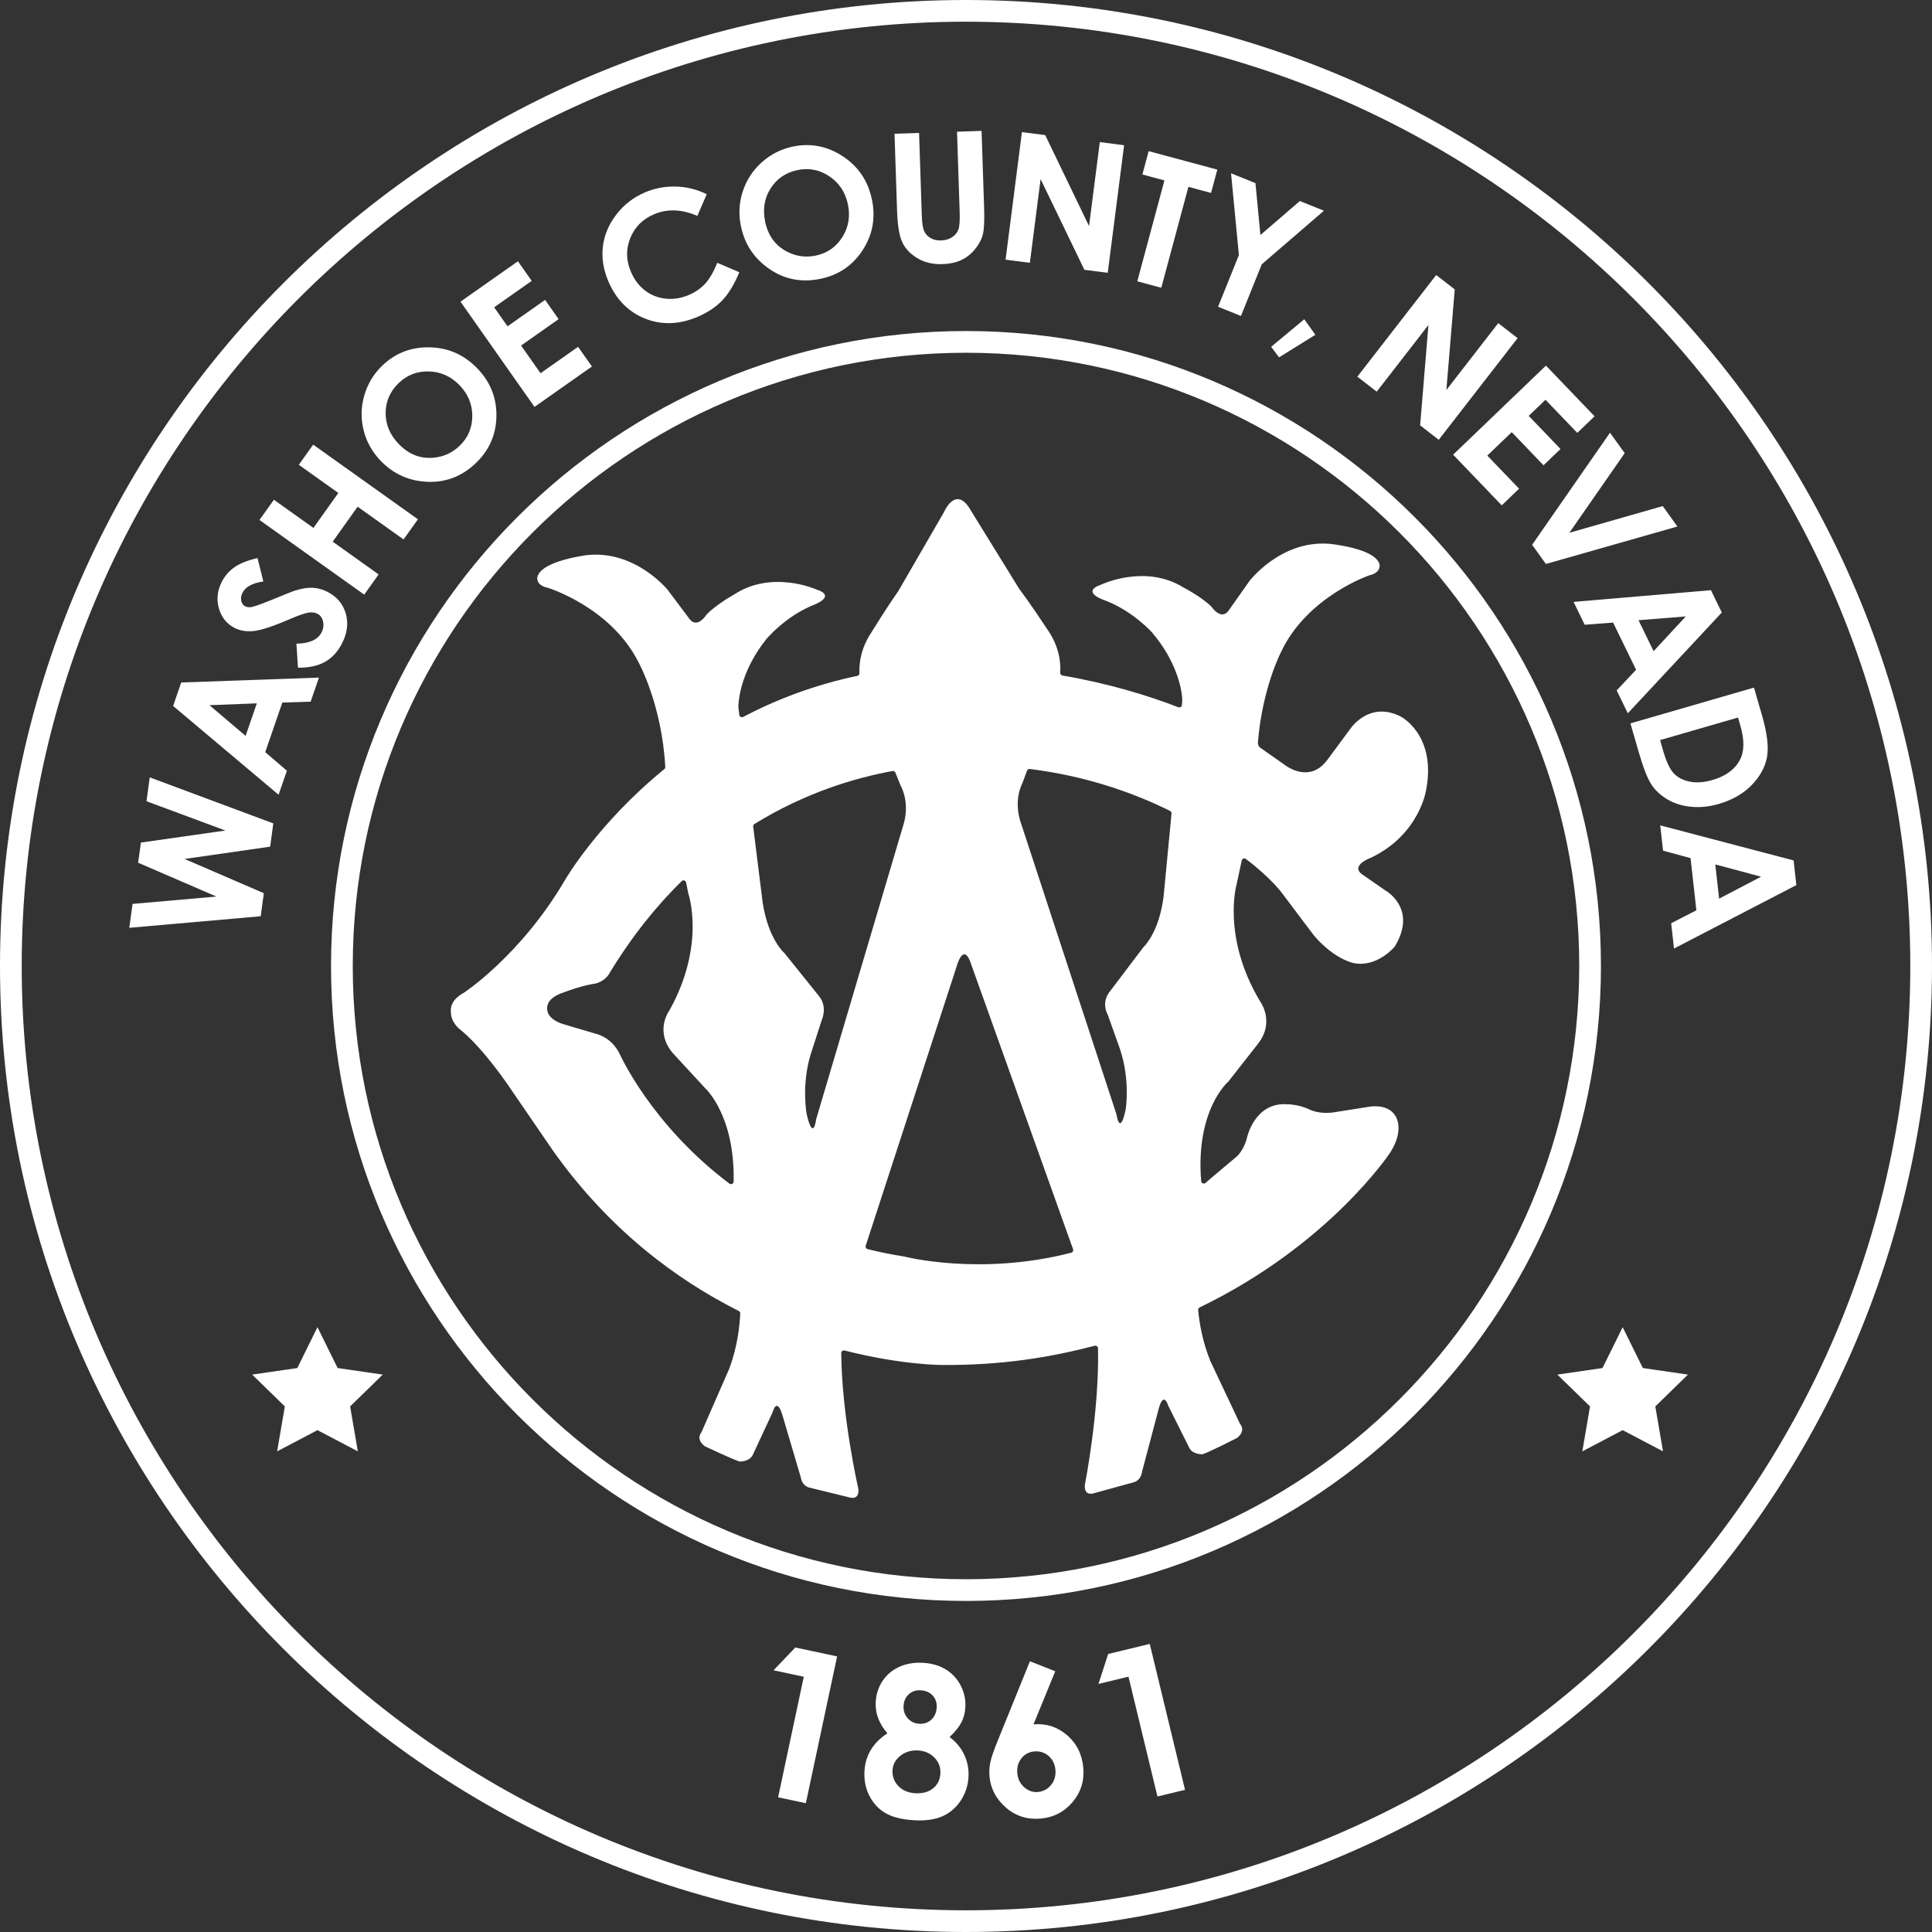 <svg width="121" height="121" viewBox="0 0 121 121" fill="none" xmlns="http://www.w3.org/2000/svg">
<rect x="0" y="0" width="121" height="121" fill="#333333" stroke="none"/>
<g clip-path="url(#clip0_497_276)">
<path d="M60.499 121C27.14 121 0 93.86 0 60.499C0 27.139 27.14 0 60.499 0C93.859 0 121 27.14 121 60.499C121 93.859 93.859 121 60.499 121ZM60.499 1.359C27.89 1.36 1.36 27.89 1.36 60.499C1.36 93.109 27.89 119.641 60.499 119.641C93.109 119.641 119.641 93.111 119.641 60.499C119.641 27.888 93.111 1.36 60.499 1.36V1.359Z" fill="white"/>
<path d="M60.499 100.266C38.572 100.266 20.732 82.427 20.732 60.499C20.732 38.572 38.572 20.732 60.499 20.732C82.427 20.732 100.266 38.572 100.266 60.499C100.266 82.427 82.427 100.266 60.499 100.266ZM60.499 22.093C39.322 22.093 22.093 39.322 22.093 60.499C22.093 81.677 39.322 98.906 60.499 98.906C81.677 98.906 98.906 81.677 98.906 60.499C98.906 39.322 81.677 22.093 60.499 22.093Z" fill="white"/>
<path d="M85.885 53.708C88.917 52.247 89.319 49.47 89.319 49.47C89.976 46 87.711 44.867 87.711 44.867C85.665 43.845 84.496 45.745 84.496 45.745L83.145 47.571C81.976 49.178 80.405 47.863 80.405 47.863L78.944 46.84C78.833 46.763 78.771 46.633 78.782 46.5C79.056 43.099 80.223 40.85 80.223 40.85C81.867 37.343 85.776 36.028 85.776 36.028C86.543 35.845 86.396 35.334 86.396 35.334C86.104 34.312 83.218 34.055 83.218 34.055C80.186 33.837 78.25 36.393 78.25 36.393L76.935 38.256C76.46 38.877 75.876 38.001 75.876 38.001C75.255 37.38 74.122 36.795 74.122 36.795C71.711 35.298 68.971 36.612 68.971 36.612C67.62 37.087 69.19 37.598 69.19 37.598C70.943 38.255 72.149 39.608 72.149 39.608C73.685 41.41 73.979 43.081 74.035 43.654C74.046 43.77 74.046 43.886 74.035 44.002L74.021 44.154C74.011 44.263 73.9 44.332 73.797 44.293C71.86 43.547 69.417 42.801 66.538 42.307C66.454 42.292 66.396 42.216 66.401 42.131C66.497 40.571 65.646 39.5 65.537 39.333C64.569 37.853 63.832 36.878 63.832 36.878L60.825 32.008C59.875 30.291 59.121 32.075 59.121 32.075L56.255 37.03C56.255 37.03 55.547 38.026 54.622 39.532C54.522 39.695 53.766 40.706 53.826 42.159C53.829 42.24 53.774 42.312 53.695 42.329C51.005 42.892 48.624 43.809 46.542 44.901C46.441 44.953 46.317 44.889 46.303 44.775L46.258 44.414C46.247 44.325 46.243 44.236 46.248 44.145C46.276 43.625 46.489 41.9 48.02 39.996C48.02 39.996 49.186 38.61 50.92 37.902C50.92 37.902 52.475 37.346 51.111 36.91C51.111 36.91 48.334 35.674 45.967 37.24C45.967 37.24 44.852 37.857 44.248 38.495C44.248 38.495 43.689 39.389 43.197 38.782L41.828 36.957C41.828 36.957 39.82 34.457 36.795 34.763C36.795 34.763 33.918 35.102 33.655 36.133C33.655 36.133 33.524 36.648 34.296 36.808C34.296 36.808 38.24 38.01 39.985 41.468C39.985 41.468 41.452 44.106 41.666 48.031C41.669 48.084 41.646 48.136 41.605 48.169C37.419 51.59 35.399 55.094 35.399 55.094C32.623 59.843 29.043 62.181 29.043 62.181C28.13 62.668 28.239 63.313 28.239 63.313C28.203 64.044 28.823 64.482 28.823 64.482C30.321 65.688 31.965 68.171 31.965 68.171L34.669 72.117C38.173 77.034 42.363 80.142 46.272 82.108C46.329 82.137 46.364 82.198 46.361 82.263C46.325 83.083 46.179 84.358 45.679 85.707L43.931 89.704C43.931 89.704 43.541 90.117 44.139 90.576C44.139 90.576 45.88 91.402 46.323 91.536C46.323 91.536 46.944 91.554 47.151 91.11L48.39 88.444C48.39 88.444 48.653 87.413 49.018 88.682L50.152 92.523C50.152 92.523 50.203 93.033 50.682 93.165L53.221 93.787C53.221 93.787 53.849 93.988 53.753 93.223C53.753 93.223 52.716 88.691 52.687 84.742C52.687 84.634 52.789 84.555 52.894 84.581C56.521 85.506 59.033 85.488 59.033 85.488C62.767 85.511 65.741 85.015 68.561 84.285C68.664 84.258 68.765 84.333 68.767 84.439C68.857 88.395 67.946 92.977 67.946 92.977C67.873 93.744 68.494 93.525 68.494 93.525L71.015 92.831C71.49 92.685 71.526 92.174 71.526 92.174L72.549 88.302C72.877 87.023 73.169 88.046 73.169 88.046L74.485 90.676C74.704 91.115 75.325 91.078 75.325 91.078C75.764 90.932 77.48 90.056 77.48 90.056C78.064 89.581 77.663 89.179 77.663 89.179L75.8 85.233C75.312 84.021 75.116 82.862 75.04 82.046C75.033 81.978 75.071 81.914 75.132 81.884C83.302 77.934 87.088 72.155 87.088 72.155C88.039 70.621 87.344 69.817 87.344 69.817C86.869 69.124 85.81 69.306 85.81 69.306L83.727 69.634C82.595 69.853 81.937 69.451 81.937 69.451C81.28 69.159 80.622 69.159 80.622 69.159C78.576 69.013 78.102 71.242 78.102 71.242C77.919 72.009 77.481 72.411 77.481 72.411L75.874 73.762C75.749 73.873 75.625 73.981 75.5 74.087C75.398 74.174 75.239 74.108 75.228 73.974C74.866 69.481 76.933 67.735 76.933 67.735L78.796 65.36C79.879 63.96 78.906 62.694 78.906 62.694C76.494 58.639 77.454 55.36 77.454 55.36L77.768 53.894C77.793 53.776 77.932 53.724 78.028 53.797C79.589 54.97 80.293 55.935 80.293 55.935C81.134 57.067 82.303 58.602 82.303 58.602C83.582 60.099 84.787 60.319 84.787 60.319C86.248 60.611 87.344 59.296 87.344 59.296C88.805 56.922 86.796 55.789 86.796 55.789L85.371 54.803C84.467 54.219 85.883 53.708 85.883 53.708H85.885ZM56.079 48.391L56.398 49.184C56.398 49.184 57.051 50.261 56.545 51.774L51.116 70.094C51.116 70.094 50.939 71.56 50.522 69.782C50.522 69.782 50.177 67.965 50.779 66.01L51.484 63.833C51.484 63.833 51.851 63.022 51.258 62.341L49.135 59.698C49.135 59.698 48.123 58.851 47.765 56.522L47.172 51.767C47.164 51.703 47.195 51.639 47.25 51.605C50.43 49.649 53.523 48.722 55.897 48.289C55.974 48.276 56.05 48.318 56.079 48.39V48.391ZM38.797 65.982C38.273 64.923 37.299 64.74 37.299 64.74L35.327 64.156C34.194 63.827 34.268 63.17 34.268 63.17C34.231 62.476 35.218 62.184 35.218 62.184C36.569 61.672 37.3 61.6 37.3 61.6C37.958 61.417 38.177 60.942 38.177 60.942C39.572 58.642 41.104 56.746 42.693 55.184C42.786 55.093 42.944 55.142 42.97 55.27L43.109 55.964C43.109 55.964 44.224 59.148 41.931 63.27C41.931 63.27 40.967 64.534 42.116 65.932L44.16 68.148C44.16 68.148 46.031 69.823 45.947 74C45.945 74.134 45.791 74.21 45.684 74.13C40.763 70.428 38.799 65.983 38.799 65.983L38.797 65.982ZM56.624 78.694C55.83 78.571 55.069 78.414 54.336 78.232C54.243 78.209 54.19 78.111 54.219 78.02L59.904 60.558C59.904 60.558 60.35 58.821 60.862 60.502L67.206 78.24C67.239 78.332 67.186 78.432 67.092 78.456C61.371 79.933 56.624 78.694 56.624 78.694ZM72.88 56.119C72.588 58.457 71.601 59.334 71.601 59.334L69.555 62.037C68.91 62.792 69.372 63.535 69.372 63.535L70.139 65.69C70.797 67.626 70.505 69.452 70.505 69.452C70.139 71.242 69.921 69.781 69.921 69.781L63.966 51.625C63.417 50.127 64.039 49.032 64.039 49.032L64.32 48.267C64.347 48.195 64.42 48.151 64.496 48.16C67.999 48.6 70.93 49.622 73.281 50.787C73.343 50.817 73.378 50.882 73.372 50.95L72.878 56.12L72.88 56.119Z" fill="white"/>
<path d="M19.883 83.12L21.147 85.68L23.972 86.09L21.928 88.083L22.411 90.898L19.883 89.569L17.356 90.898L17.839 88.083L15.794 86.09L18.62 85.68L19.883 83.12Z" fill="white"/>
<path d="M101.626 83.12L102.891 85.68L105.716 86.09L103.671 88.083L104.154 90.898L101.626 89.569L99.1 90.898L99.582 88.083L97.537 86.09L100.363 85.68L101.626 83.12Z" fill="white"/>
<path d="M8.098 58.107L8.301 56.612L13.554 56.15L8.651 54.033L8.824 52.77L14.116 52.015L9.175 50.181L9.378 48.686L17.117 51.569L16.92 53.026L11.559 53.796L16.524 55.941L16.328 57.384L8.099 58.108L8.098 58.107Z" fill="white"/>
<path d="M10.843 44.214L11.349 42.744L19.975 42.438L19.456 43.944L17.682 44L16.612 47.108L17.968 48.268L17.448 49.775L10.843 44.214ZM13.118 44.166L15.382 46.088L16.084 44.05L13.118 44.166Z" fill="white"/>
<path d="M16.128 34.947L16.494 36.417C15.817 36.515 15.384 36.747 15.193 37.114C15.101 37.293 15.072 37.464 15.109 37.627C15.145 37.79 15.223 37.903 15.343 37.965C15.463 38.028 15.598 38.046 15.747 38.02C15.946 37.985 16.426 37.811 17.184 37.5C17.888 37.207 18.326 37.034 18.496 36.983C18.918 36.852 19.286 36.795 19.6 36.813C19.914 36.83 20.221 36.917 20.523 37.074C21.109 37.379 21.487 37.834 21.66 38.438C21.831 39.042 21.747 39.67 21.408 40.322C21.143 40.831 20.788 41.21 20.341 41.458C19.895 41.706 19.335 41.826 18.661 41.817L18.565 40.314C19.375 40.299 19.897 40.067 20.131 39.62C20.253 39.386 20.286 39.155 20.233 38.925C20.18 38.695 20.064 38.534 19.886 38.441C19.724 38.357 19.531 38.333 19.307 38.369C19.083 38.405 18.697 38.54 18.151 38.776C17.111 39.224 16.359 39.472 15.896 39.52C15.433 39.567 15.03 39.502 14.687 39.324C14.191 39.066 13.865 38.656 13.706 38.094C13.548 37.532 13.613 36.973 13.901 36.418C14.087 36.061 14.346 35.765 14.679 35.529C15.013 35.291 15.495 35.099 16.128 34.95V34.947Z" fill="white"/>
<path d="M16.251 32.566L17.154 31.299L19.629 33.063L21.19 30.874L18.714 29.11L19.614 27.847L26.174 32.523L25.274 33.785L22.398 31.735L20.837 33.925L23.713 35.975L22.811 37.242L16.251 32.566Z" fill="white"/>
<path d="M23.922 22.917C24.738 22.122 25.728 21.733 26.891 21.753C28.055 21.772 29.05 22.206 29.878 23.056C30.699 23.898 31.103 24.893 31.091 26.041C31.079 27.189 30.66 28.166 29.834 28.972C28.968 29.816 27.956 30.217 26.799 30.176C25.643 30.136 24.663 29.703 23.86 28.879C23.323 28.327 22.962 27.69 22.778 26.967C22.594 26.244 22.605 25.52 22.808 24.794C23.011 24.068 23.383 23.442 23.922 22.917ZM24.957 24.004C24.422 24.524 24.155 25.147 24.152 25.873C24.151 26.599 24.428 27.248 24.986 27.821C25.608 28.459 26.328 28.741 27.149 28.666C27.788 28.609 28.338 28.357 28.798 27.908C29.319 27.401 29.58 26.78 29.579 26.046C29.579 25.312 29.31 24.669 28.773 24.117C28.238 23.568 27.6 23.283 26.86 23.262C26.121 23.241 25.486 23.488 24.957 24.004Z" fill="white"/>
<path d="M28.84 18.893L32.437 16.363L33.3 17.591L30.948 19.245L31.787 20.437L34.138 18.783L34.986 19.987L32.634 21.642L33.854 23.375L36.205 21.721L37.072 22.953L33.476 25.484L28.84 18.894V18.893Z" fill="white"/>
<path d="M44.262 12.162L43.675 13.523C42.702 13.099 41.795 13.065 40.956 13.422C40.248 13.723 39.754 14.22 39.475 14.91C39.196 15.6 39.207 16.3 39.509 17.01C39.719 17.504 40.013 17.898 40.391 18.19C40.769 18.482 41.201 18.654 41.687 18.705C42.173 18.756 42.655 18.68 43.136 18.476C43.545 18.302 43.887 18.066 44.161 17.77C44.435 17.472 44.689 17.035 44.923 16.459L46.305 17.051C45.984 17.818 45.625 18.409 45.226 18.823C44.827 19.237 44.314 19.577 43.69 19.843C42.537 20.333 41.438 20.368 40.393 19.95C39.349 19.532 38.583 18.751 38.097 17.608C37.783 16.87 37.671 16.141 37.76 15.424C37.85 14.707 38.133 14.042 38.607 13.428C39.082 12.813 39.679 12.353 40.398 12.047C41.009 11.787 41.653 11.666 42.329 11.684C43.005 11.701 43.649 11.861 44.262 12.164V12.162Z" fill="white"/>
<path d="M49.647 9.182C50.762 8.947 51.807 9.148 52.78 9.786C53.753 10.424 54.362 11.324 54.606 12.485C54.849 13.636 54.658 14.692 54.034 15.656C53.41 16.62 52.534 17.22 51.404 17.458C50.221 17.708 49.151 17.506 48.197 16.853C47.241 16.201 46.645 15.311 46.408 14.186C46.248 13.432 46.285 12.7 46.517 11.991C46.748 11.282 47.144 10.675 47.704 10.171C48.264 9.666 48.912 9.337 49.649 9.181L49.647 9.182ZM49.941 10.654C49.212 10.808 48.651 11.19 48.261 11.803C47.871 12.415 47.759 13.112 47.924 13.895C48.108 14.766 48.565 15.389 49.299 15.765C49.869 16.059 50.469 16.139 51.097 16.006C51.809 15.856 52.361 15.472 52.754 14.851C53.145 14.232 53.262 13.544 53.103 12.791C52.945 12.04 52.559 11.459 51.945 11.045C51.332 10.631 50.664 10.501 49.941 10.653V10.654Z" fill="white"/>
<path d="M56.023 8.377L57.561 8.326L57.733 13.533C57.748 13.981 57.797 14.297 57.883 14.48C57.967 14.663 58.101 14.808 58.286 14.913C58.47 15.018 58.691 15.067 58.946 15.059C59.216 15.05 59.447 14.98 59.639 14.85C59.83 14.72 59.959 14.557 60.028 14.364C60.096 14.17 60.122 13.804 60.103 13.264L59.938 8.248L61.476 8.197L61.634 12.997C61.661 13.807 61.634 14.37 61.553 14.688C61.472 15.005 61.307 15.313 61.06 15.614C60.812 15.915 60.523 16.141 60.192 16.293C59.861 16.445 59.473 16.527 59.028 16.542C58.444 16.561 57.931 16.444 57.49 16.19C57.049 15.937 56.728 15.611 56.529 15.213C56.329 14.816 56.214 14.138 56.182 13.178L56.023 8.378V8.377Z" fill="white"/>
<path d="M64.002 8.274L65.461 8.461L68.206 14.158L68.88 8.9L70.402 9.095L69.377 17.085L67.915 16.898L65.172 11.217L64.5 16.459L62.978 16.264L64.003 8.273L64.002 8.274Z" fill="white"/>
<path d="M71.94 9.467L76.24 10.623L75.847 12.084L74.43 11.703L72.731 18.023L71.228 17.619L72.927 11.299L71.547 10.928L71.94 9.468V9.467Z" fill="white"/>
<path d="M77.101 10.854L78.628 11.47L78.939 14.719L81.409 12.59L82.917 13.197L79.023 16.553L77.72 19.789L76.287 19.212L77.591 15.976L77.1 10.854H77.101Z" fill="white"/>
<path d="M81.686 19.995L82.381 20.967L80.107 22.381L79.613 21.719L81.686 19.995Z" fill="white"/>
<path d="M89.948 17.224L91.11 18.125L90.585 24.427L93.834 20.238L95.046 21.178L90.108 27.544L88.942 26.64L89.462 20.354L86.223 24.53L85.011 23.59L89.948 17.224H89.948Z" fill="white"/>
<path d="M96.822 22.898L99.867 26.072L98.784 27.111L96.793 25.037L95.743 26.046L97.733 28.12L96.67 29.14L94.679 27.066L93.149 28.533L95.14 30.607L94.053 31.65L91.009 28.476L96.822 22.898Z" fill="white"/>
<path d="M100.833 27.1L101.753 28.381L98.289 33.367L104.136 31.696L105.055 32.975L96.819 35.321L95.956 34.12L100.833 27.101V27.1Z" fill="white"/>
<path d="M107.155 36.962L107.836 38.36L101.949 44.673L101.251 43.24L102.467 41.947L101.028 38.991L99.249 39.128L98.552 37.696L107.155 36.962ZM105.579 38.606L102.62 38.844L103.564 40.782L105.58 38.606H105.579Z" fill="white"/>
<path d="M109.849 43.063L110.355 44.808C110.681 45.933 110.783 46.809 110.662 47.437C110.542 48.063 110.219 48.646 109.694 49.181C109.168 49.717 108.486 50.106 107.649 50.349C107.053 50.522 106.476 50.582 105.919 50.529C105.361 50.476 104.868 50.322 104.437 50.069C104.007 49.816 103.669 49.504 103.426 49.135C103.182 48.765 102.915 48.079 102.625 47.077L102.112 45.305L109.85 43.064L109.849 43.063ZM108.853 44.937L103.971 46.351L104.168 47.035C104.363 47.708 104.582 48.174 104.824 48.432C105.066 48.691 105.398 48.864 105.819 48.952C106.24 49.038 106.717 49.005 107.251 48.851C108.072 48.613 108.643 48.199 108.962 47.608C109.25 47.076 109.261 46.353 108.996 45.437L108.852 44.937H108.853Z" fill="white"/>
<path d="M112.332 53.889L112.504 55.434L104.841 59.406L104.664 57.822L106.243 57.012L105.879 53.745L104.157 53.277L103.98 51.693L112.332 53.888V53.889ZM110.296 54.907L107.428 54.139L107.667 56.282L110.297 54.907H110.296Z" fill="white"/>
<path d="M49.809 103.181L52.428 103.74L50.47 112.934L48.733 112.564L50.341 105.013L48.447 104.609L49.81 103.181H49.809Z" fill="white"/>
<path d="M59.468 108.792C59.877 109.09 60.184 109.46 60.391 109.901C60.597 110.343 60.685 110.813 60.654 111.311C60.621 111.852 60.457 112.344 60.159 112.787C59.862 113.23 59.478 113.554 59.009 113.758C58.541 113.962 57.953 114.044 57.247 114.001C56.49 113.955 55.895 113.807 55.462 113.557C55.029 113.306 54.692 112.946 54.452 112.476C54.211 112.007 54.108 111.487 54.142 110.917C54.172 110.423 54.306 109.979 54.546 109.585C54.785 109.192 55.129 108.849 55.578 108.556C55.315 108.254 55.121 107.939 54.998 107.609C54.874 107.28 54.824 106.936 54.846 106.579C54.875 106.09 55.02 105.653 55.281 105.266C55.541 104.878 55.891 104.586 56.329 104.389C56.767 104.191 57.266 104.109 57.823 104.142C58.371 104.175 58.847 104.317 59.251 104.567C59.654 104.818 59.963 105.158 60.179 105.586C60.394 106.014 60.488 106.468 60.459 106.944C60.439 107.28 60.358 107.587 60.215 107.866C60.072 108.146 59.824 108.454 59.471 108.791L59.468 108.792ZM57.504 109.631C57.074 109.606 56.704 109.715 56.395 109.958C56.086 110.202 55.92 110.505 55.899 110.866C55.876 111.245 55.995 111.573 56.256 111.851C56.517 112.129 56.872 112.282 57.323 112.309C57.778 112.336 58.148 112.236 58.433 112.008C58.717 111.78 58.871 111.472 58.895 111.085C58.918 110.698 58.798 110.365 58.532 110.087C58.268 109.809 57.925 109.657 57.504 109.631ZM57.66 105.863C57.366 105.846 57.119 105.927 56.919 106.109C56.718 106.29 56.608 106.532 56.59 106.833C56.572 107.134 56.657 107.392 56.844 107.608C57.032 107.823 57.273 107.94 57.566 107.958C57.868 107.976 58.121 107.891 58.327 107.703C58.532 107.516 58.645 107.263 58.664 106.945C58.683 106.644 58.599 106.393 58.415 106.193C58.231 105.992 57.98 105.883 57.66 105.863Z" fill="white"/>
<path d="M64.504 104.044L66.089 104.671L64.728 107.995C65.521 107.926 66.221 108.151 66.827 108.671C67.433 109.191 67.772 109.874 67.846 110.718C67.918 111.533 67.693 112.248 67.172 112.865C66.65 113.482 65.986 113.826 65.18 113.896C64.335 113.97 63.606 113.738 62.992 113.2C62.378 112.661 62.038 112.011 61.971 111.253C61.946 110.964 61.964 110.669 62.025 110.369C62.087 110.069 62.248 109.601 62.509 108.967L64.503 104.044H64.504ZM64.774 109.692C64.443 109.721 64.175 109.865 63.971 110.125C63.767 110.385 63.681 110.694 63.713 111.055C63.744 111.415 63.889 111.709 64.146 111.934C64.403 112.16 64.689 112.259 65.003 112.232C65.335 112.203 65.608 112.057 65.824 111.794C66.04 111.532 66.133 111.216 66.101 110.846C66.07 110.485 65.927 110.195 65.675 109.975C65.422 109.756 65.122 109.661 64.774 109.692Z" fill="white"/>
<path d="M69.406 103.587L72.009 102.958L74.218 112.096L72.49 112.513L70.676 105.009L68.794 105.464L69.405 103.587H69.406Z" fill="white"/>
</g>
<defs>
<clipPath id="clip0_497_276">
<rect width="121" height="121" fill="white"/>
</clipPath>
</defs>
</svg>
